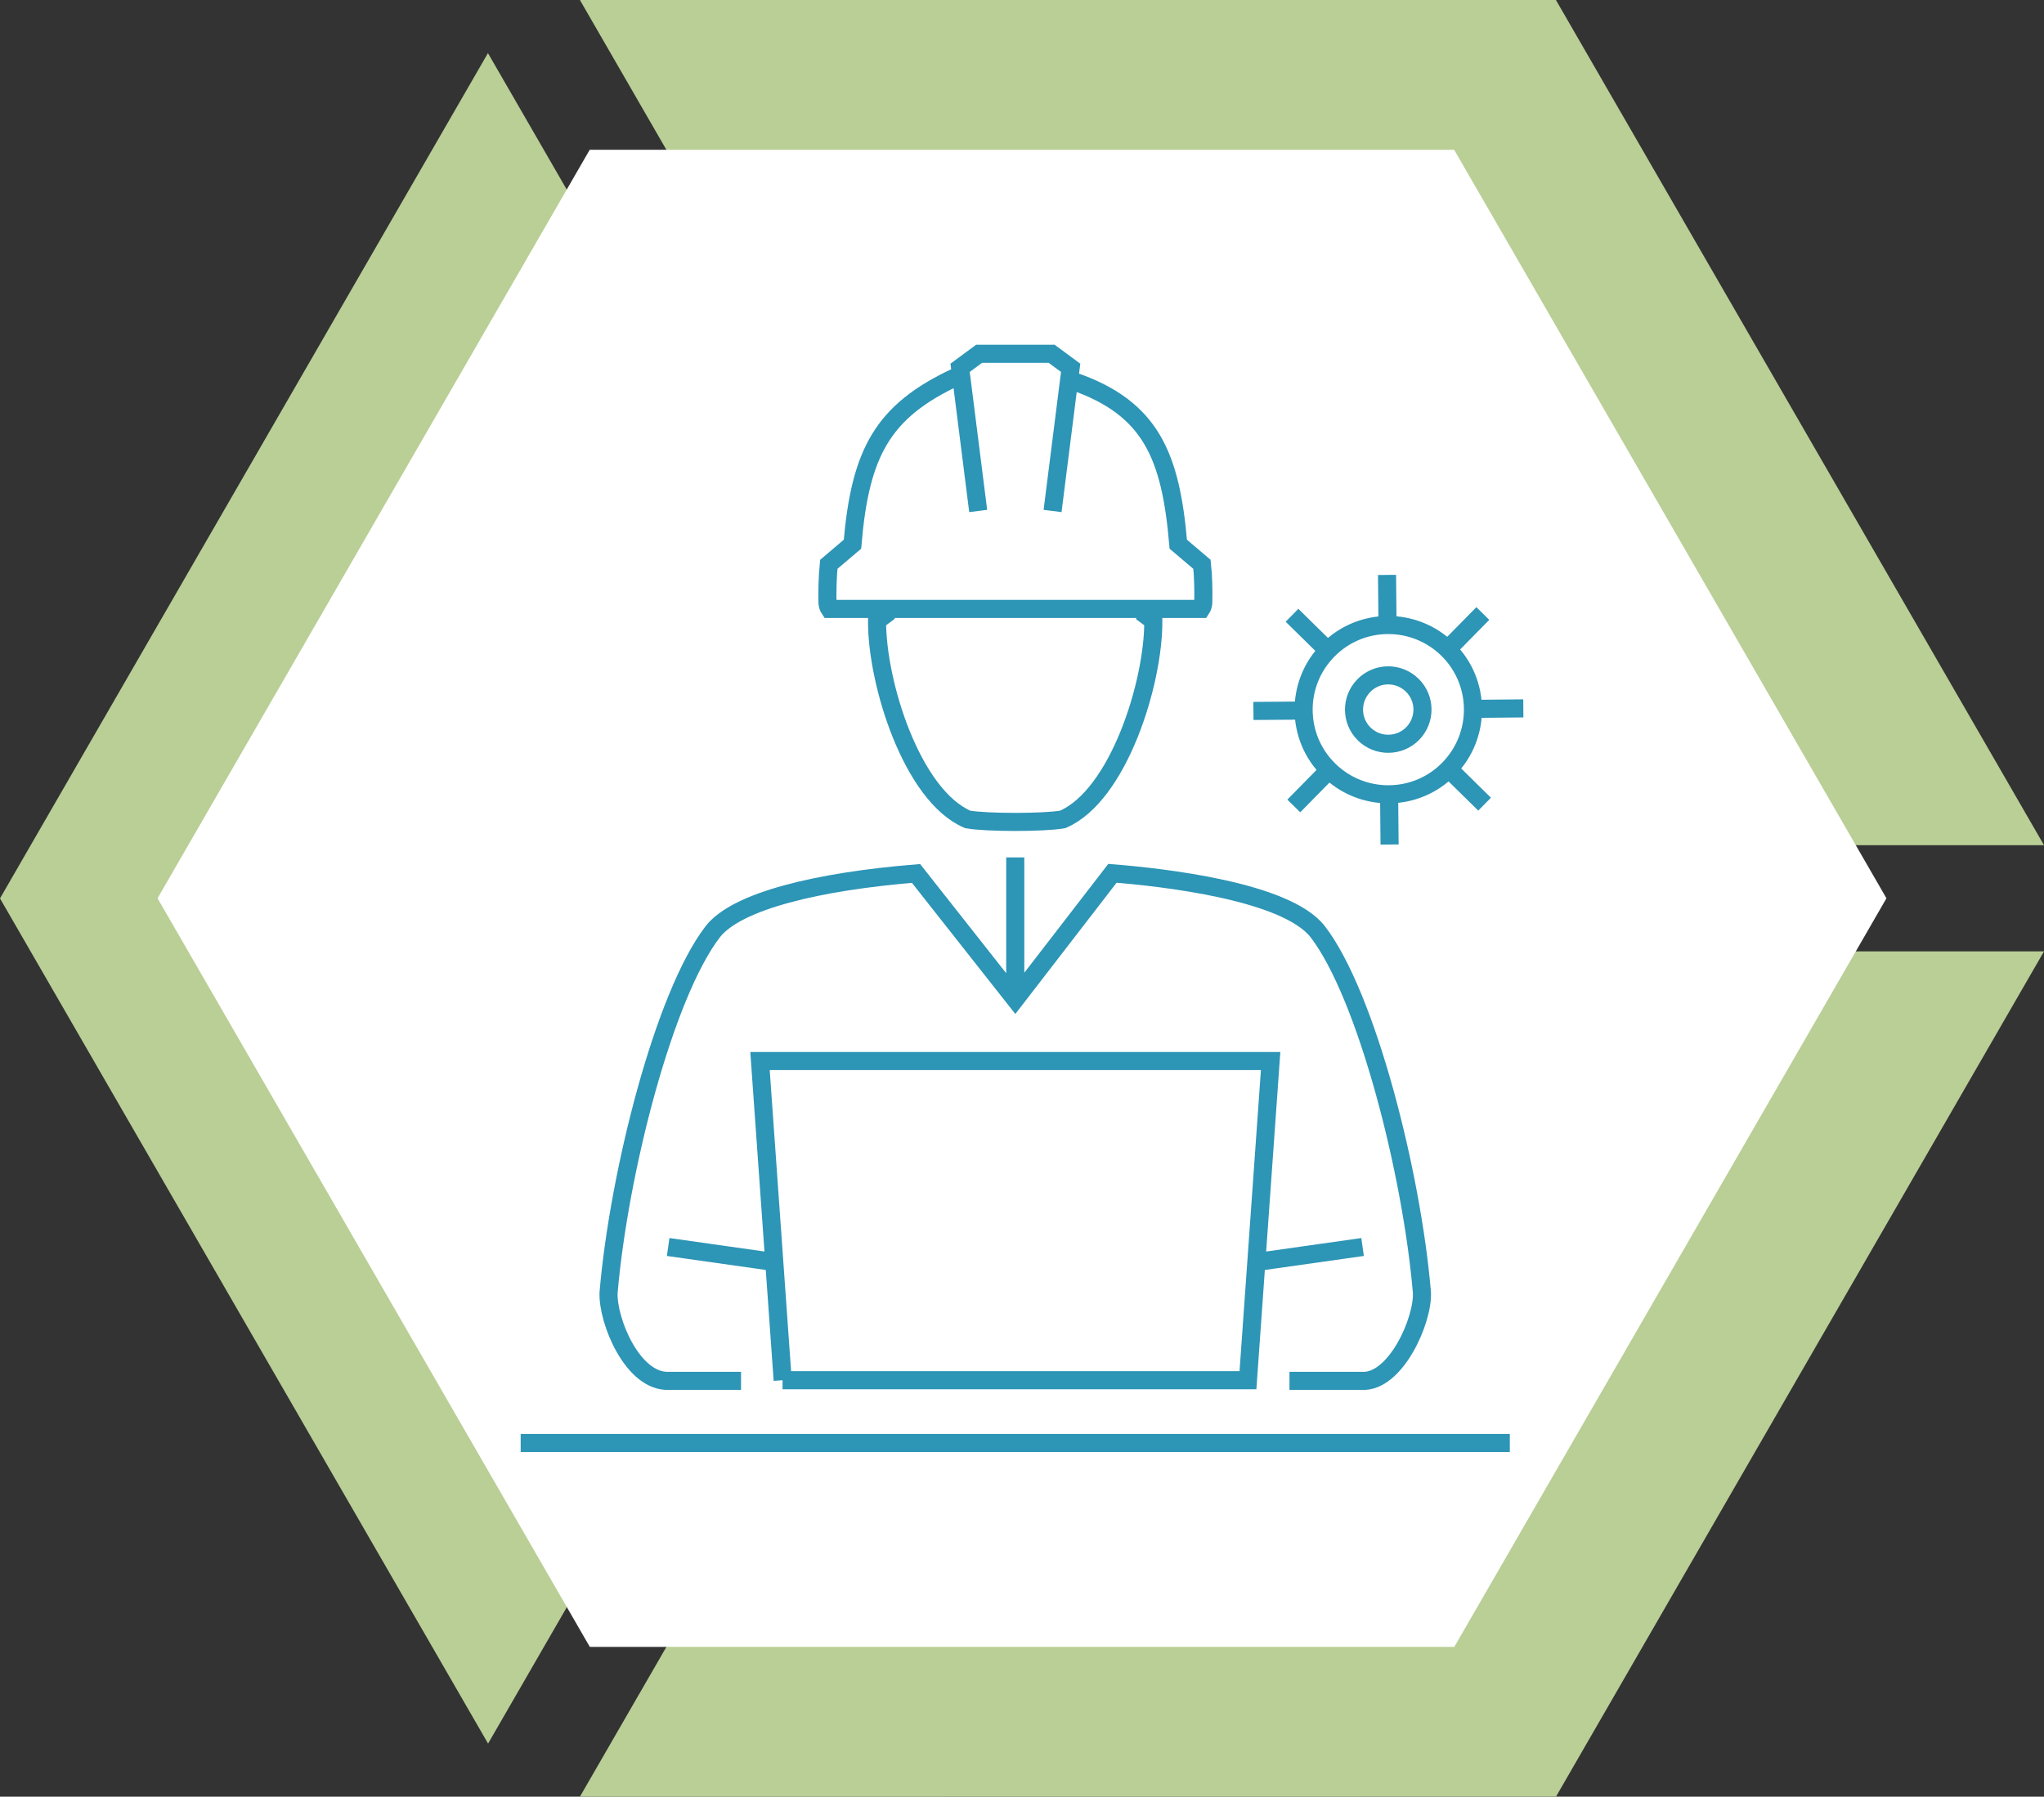 <?xml version="1.0" encoding="UTF-8"?> <svg xmlns="http://www.w3.org/2000/svg" id="a" viewBox="0 0 160.48 141.07"><rect x="0" y="0" width="160.48" height="141.07" fill="#333333" stroke="none"/><g><polygon points="122.17 141.06 160.48 74.7 83.85 74.7 45.53 141.07 122.17 141.06" fill="#b9cf96"></polygon><polygon points="76.63 70.53 38.31 4.17 0 70.54 38.32 136.9 76.63 70.53" fill="#b9cf96"></polygon><polygon points="160.48 66.36 122.16 0 45.53 0 83.85 66.37 160.48 66.36" fill="#b9cf96"></polygon></g><polygon points="114.18 129.31 148.11 70.53 114.17 11.76 46.3 11.76 12.37 70.53 46.31 129.31 114.18 129.31" fill="#fff"></polygon><path d="M61.44,108.37h36.54l1.78-25.06H59.67l1.78,25.06h0Zm57.1,4.93H40.88m60.36-4.88h5.69c2.63,.15,4.81-4.73,4.71-6.93-.8-9.44-4.35-23.33-8.17-28.32-2.48-3.23-12.34-4.3-16.13-4.6l-7.63,9.89-7.79-9.88c-7.62,.62-14.09,2.14-15.97,4.59-3.82,4.98-7.36,18.88-8.17,28.32-.09,2.2,1.89,7.03,4.71,6.93h5.69m18.62-68.3l-1.42-11.24,1.49-1.1h5.7l1.49,1.1-1.42,11.24m-7.54-10.54c-5.79,2.7-7.56,5.93-8.17,13.15l-1.86,1.58c-.09,.89-.13,2.17-.1,3.04,.02,.19,.07,.34,.15,.46h29.2c.08-.12,.13-.27,.15-.46,.03-.87,0-2.15-.1-3.04l-1.86-1.58c-.59-6.9-2.11-10.68-8.24-12.8m-14.43,18.08l-.98,.73c-.03,4.87,2.74,13.73,7.12,15.6,1.5,.26,5.94,.26,7.45,0,4.38-1.87,7.15-10.73,7.12-15.6l-.95-.71m-9.89,30.44v-11.15m39.89-11.7l-4.15,.04m1.11,7.48l-2.96-2.91m-4.5,6.08l-.04-4.15m-7.48,1.12l2.91-2.96m-6.08-4.5l4.15-.03m-1.12-7.48l2.96,2.91m4.5-6.08l.04,4.15m7.48-1.12l-2.91,2.96m.15-.15c-2.62-2.57-6.83-2.54-9.4,.08-2.58,2.62-2.54,6.83,.08,9.4,2.62,2.57,6.83,2.54,9.4-.08,2.57-2.62,2.54-6.83-.08-9.4h0Zm-2.78,2.82c-1.06-1.04-2.76-1.03-3.8,.03-1.04,1.06-1.03,2.76,.03,3.8,1.06,1.04,2.76,1.02,3.8-.03,1.04-1.06,1.03-2.76-.03-3.8h0Zm-50.09,45.29l-8.33-1.18m46.19,1.18l8.33-1.18" fill="none" fill-rule="evenodd" stroke="#2d95b6" stroke-miterlimit="22.93" stroke-width="1.42"></path></svg> 